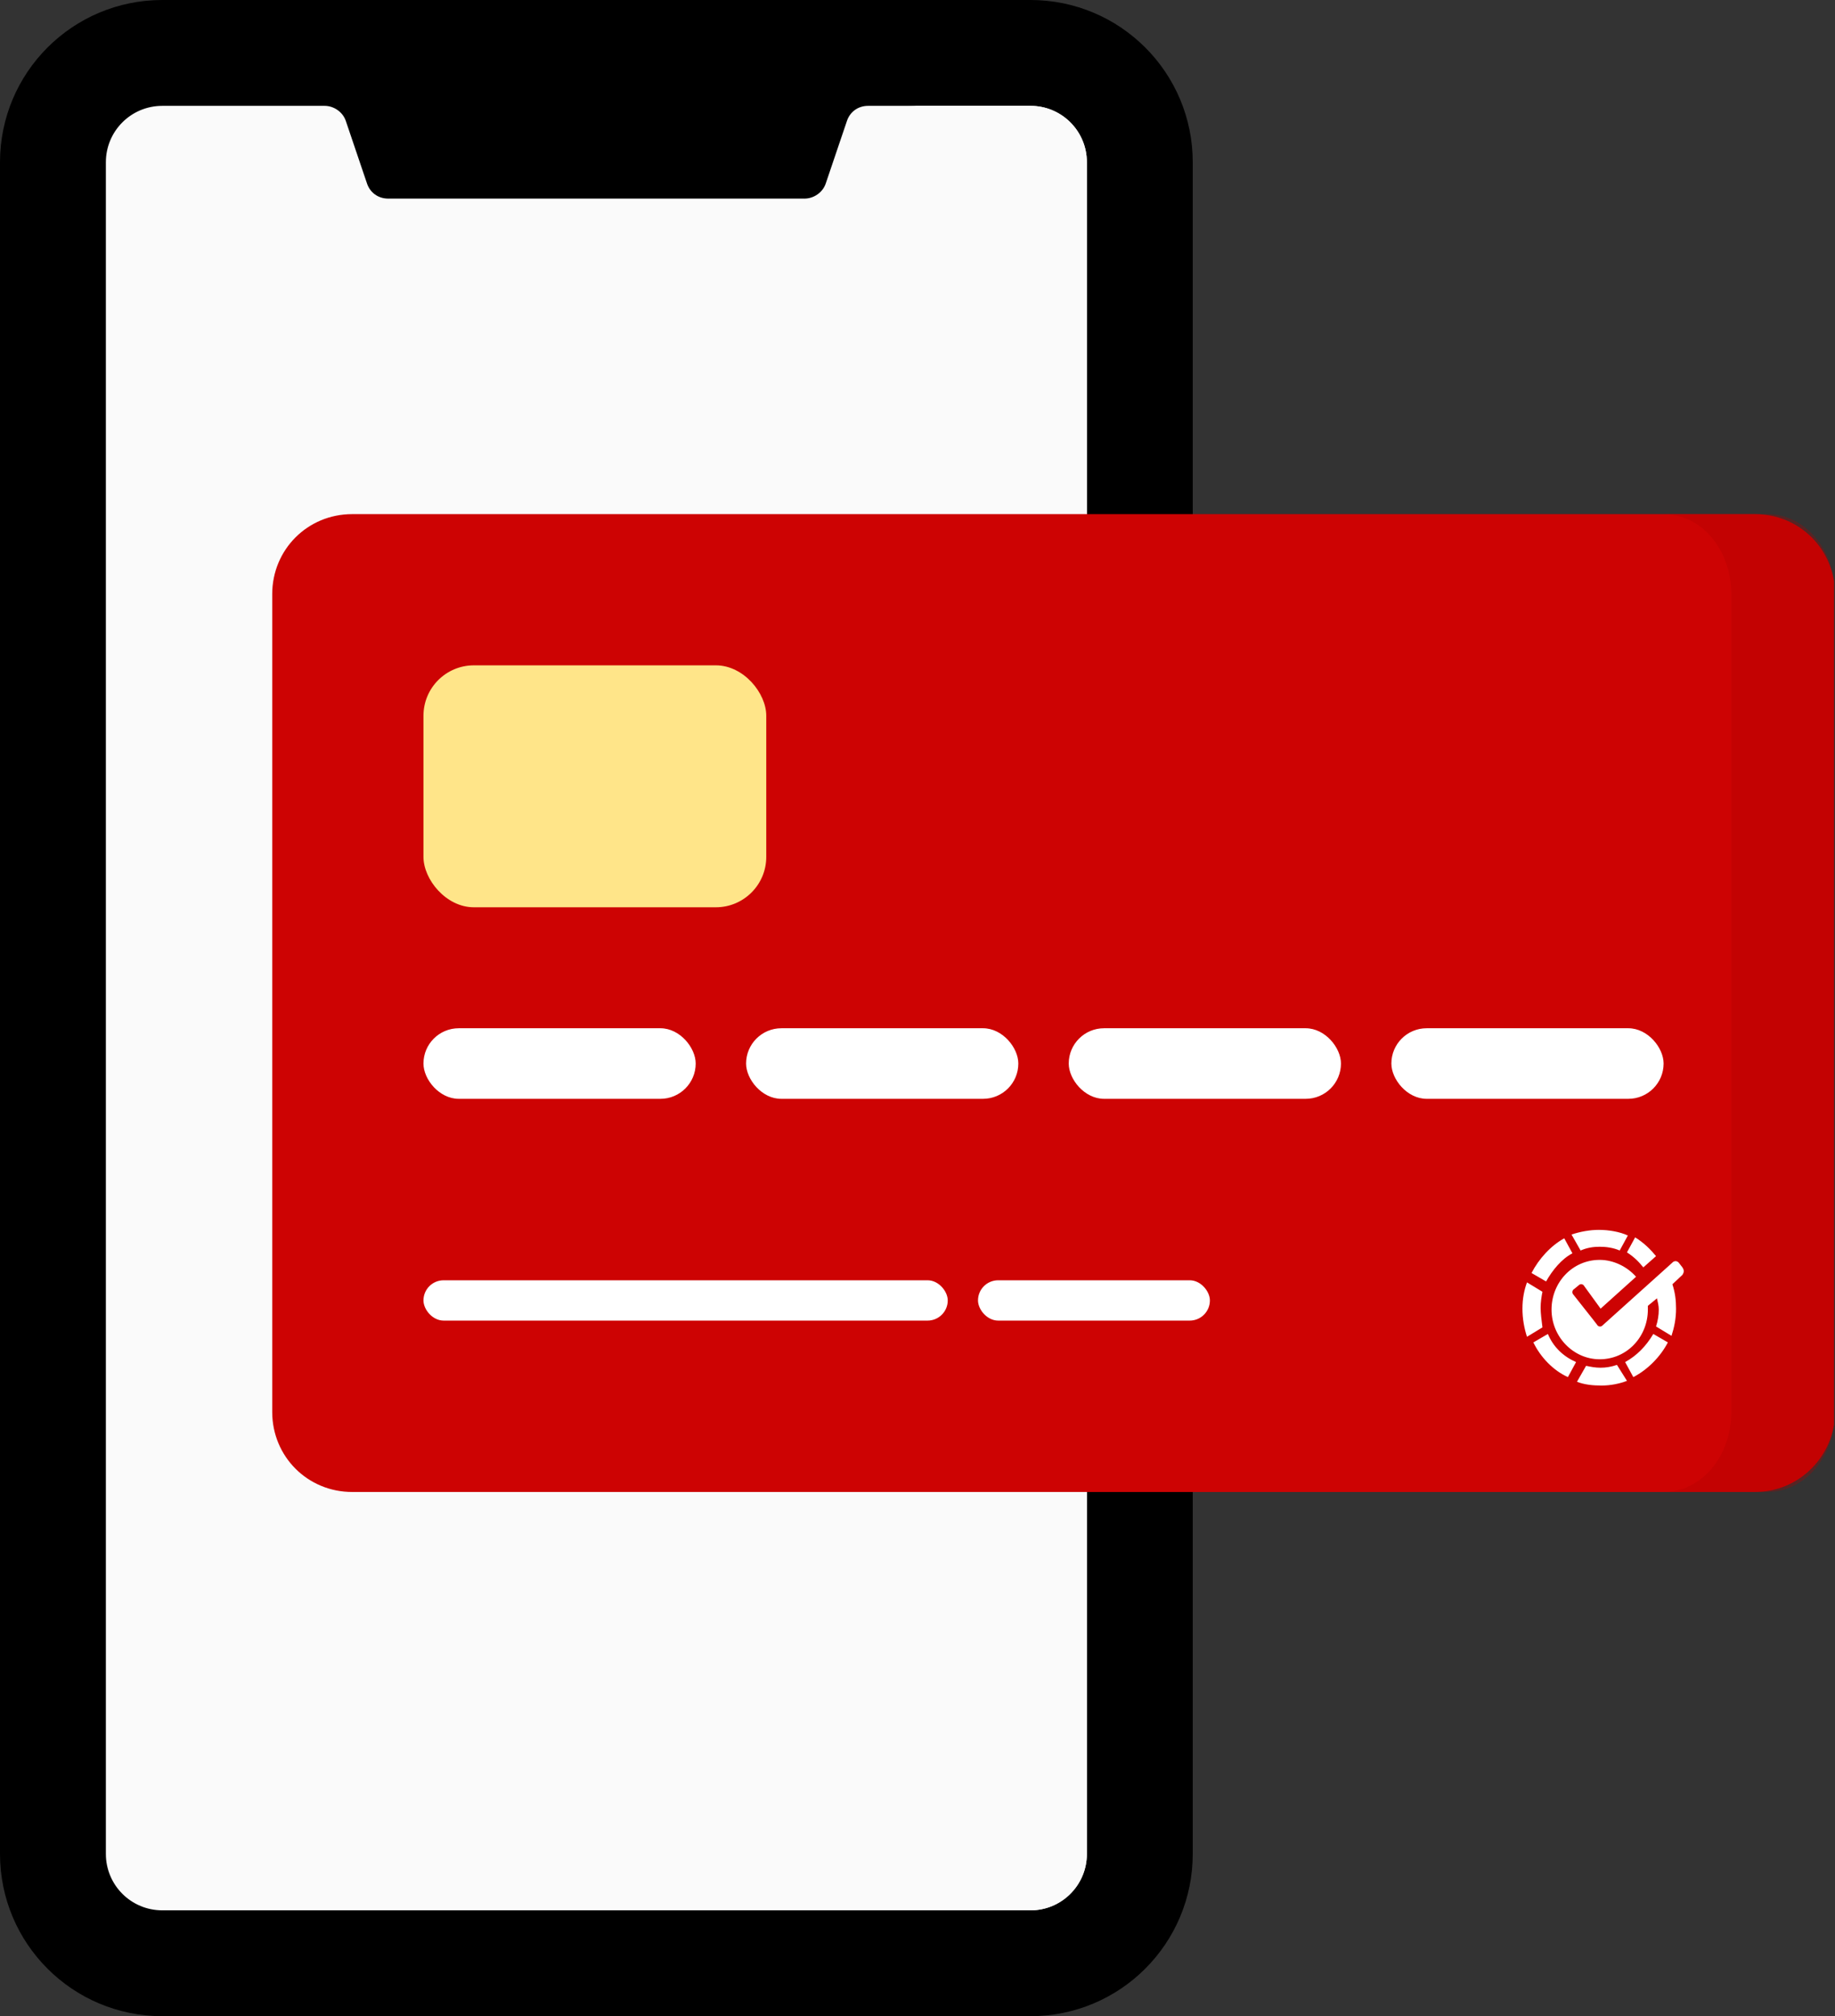 <?xml version="1.0" encoding="UTF-8"?> <svg xmlns="http://www.w3.org/2000/svg" width="182" height="200" viewBox="0 0 182 200" fill="none"><rect x="0" y="0" width="182" height="200" fill="#333333" stroke="none"/><g clip-path="url(#clip0)"><path d="M102.2 200H16.1C7.2 200 0 192.8 0 183.9V16.1C0 7.2 7.2 0 16.1 0H102.2C111.1 0 118.3 7.2 118.3 16.1V183.9C118.3 192.8 111.1 200 102.2 200Z" fill="black"></path><path d="M107.8 16.1V183.9C107.8 187 105.3 189.5 102.2 189.5H16.1C13 189.5 10.5 187 10.5 183.9V16.1C10.5 13 13 10.5 16.1 10.5H32.2C33.1 10.5 34 11.1 34.3 12L36.4 18.2C36.7 19.1 37.5 19.7 38.5 19.7H79.8C80.7 19.7 81.6 19.1 81.9 18.2L84 12C84.3 11.1 85.1 10.5 86.1 10.5H102.2C105.3 10.5 107.8 13 107.8 16.1Z" fill="#FAFAFA"></path><path d="M102.2 10.5H90.1C93.2 10.5 95.7 13 95.7 16.1V183.9C95.7 187 93.2 189.5 90.1 189.5H102.2C105.3 189.5 107.8 187 107.8 183.9V16.1C107.8 13 105.3 10.5 102.2 10.5Z" fill="#FAFAFA"></path><path d="M174.074 148H34.926C30.511 148 27 144.485 27 140.067V58.933C27 54.514 30.511 51 34.926 51H174.074C178.489 51 182 54.514 182 58.933V140.067C182 144.385 178.489 148 174.074 148Z" fill="#CD0303"></path><path d="M158.662 123.674C159.293 123.674 160.014 123.767 160.645 124.047L161.456 122.558C160.645 122.186 159.563 122 158.572 122C157.67 122 156.679 122.186 155.868 122.465L156.769 124.047C157.4 123.767 158.031 123.674 158.662 123.674ZM155.958 124.326L155.146 122.837C153.794 123.581 152.623 124.884 151.901 126.279L153.344 127.116C153.975 126 154.876 124.884 155.958 124.326ZM162.989 125.721L164.251 124.605C163.71 123.953 163.079 123.302 162.177 122.744L161.366 124.233C162.087 124.698 162.538 125.163 162.989 125.721ZM166.865 125.721L166.504 125.256C166.324 125.07 166.144 125.07 165.963 125.163L165.242 125.814L158.932 131.488C158.752 131.674 158.482 131.581 158.392 131.395L158.031 130.93L156.048 128.419C155.868 128.233 155.958 127.953 156.138 127.86L156.589 127.488C156.769 127.302 157.039 127.395 157.13 127.581L158.752 129.814L162.268 126.651C161.366 125.628 160.014 124.977 158.662 124.977C155.958 124.977 153.885 127.209 153.885 129.907C153.885 132.605 156.048 134.837 158.662 134.837C161.366 134.837 163.439 132.605 163.439 129.907V129.535L164.341 128.791C164.431 129.163 164.521 129.535 164.521 129.907C164.521 130.465 164.431 131.023 164.251 131.581L165.783 132.512C166.054 131.674 166.234 130.837 166.234 129.814C166.234 128.977 166.144 128.233 165.873 127.395L166.865 126.465C167.045 126.186 167.045 126 166.865 125.721ZM152.803 129.721C152.803 129.163 152.893 128.605 152.983 128.14L151.451 127.209C151.18 127.953 151 128.791 151 129.814C151 130.837 151.18 131.767 151.451 132.605L152.983 131.674C152.893 130.93 152.803 130.279 152.803 129.721ZM153.524 132.326L152.082 133.163C152.803 134.651 154.065 135.953 155.507 136.605L156.318 135.116C155.056 134.558 154.065 133.628 153.524 132.326ZM161.186 135.116L161.997 136.605C163.439 135.86 164.701 134.558 165.423 133.163L163.98 132.326C163.259 133.535 162.358 134.465 161.186 135.116ZM160.375 135.395C159.834 135.581 159.293 135.674 158.752 135.674C158.211 135.674 157.761 135.581 157.31 135.488L156.408 137.07C157.13 137.349 157.941 137.442 158.842 137.442C159.744 137.442 160.645 137.256 161.366 136.977L160.375 135.395Z" fill="white"></path><path opacity="0.3" d="M175.285 51H165C168.74 51 171.715 54.514 171.715 58.933V140.067C171.715 144.486 168.74 148 165 148H175.285C179.025 148 182 144.486 182 140.067V58.933C182 54.514 179.025 51 175.285 51Z" fill="#AB0303"></path><rect x="42" y="66" width="34" height="24" rx="5" fill="#FFE589"></rect><rect x="42" y="102" width="27" height="7" rx="3.5" fill="white"></rect><rect x="42" y="127" width="52" height="4" rx="2" fill="white"></rect><rect x="97" y="127" width="23" height="4" rx="2" fill="white"></rect><rect x="74" y="102" width="27" height="7" rx="3.5" fill="white"></rect><rect x="106" y="102" width="27" height="7" rx="3.5" fill="white"></rect><rect x="138" y="102" width="27" height="7" rx="3.5" fill="white"></rect></g><defs><clipPath id="clip0"><rect width="181.9" height="200" fill="white"></rect></clipPath></defs></svg> 